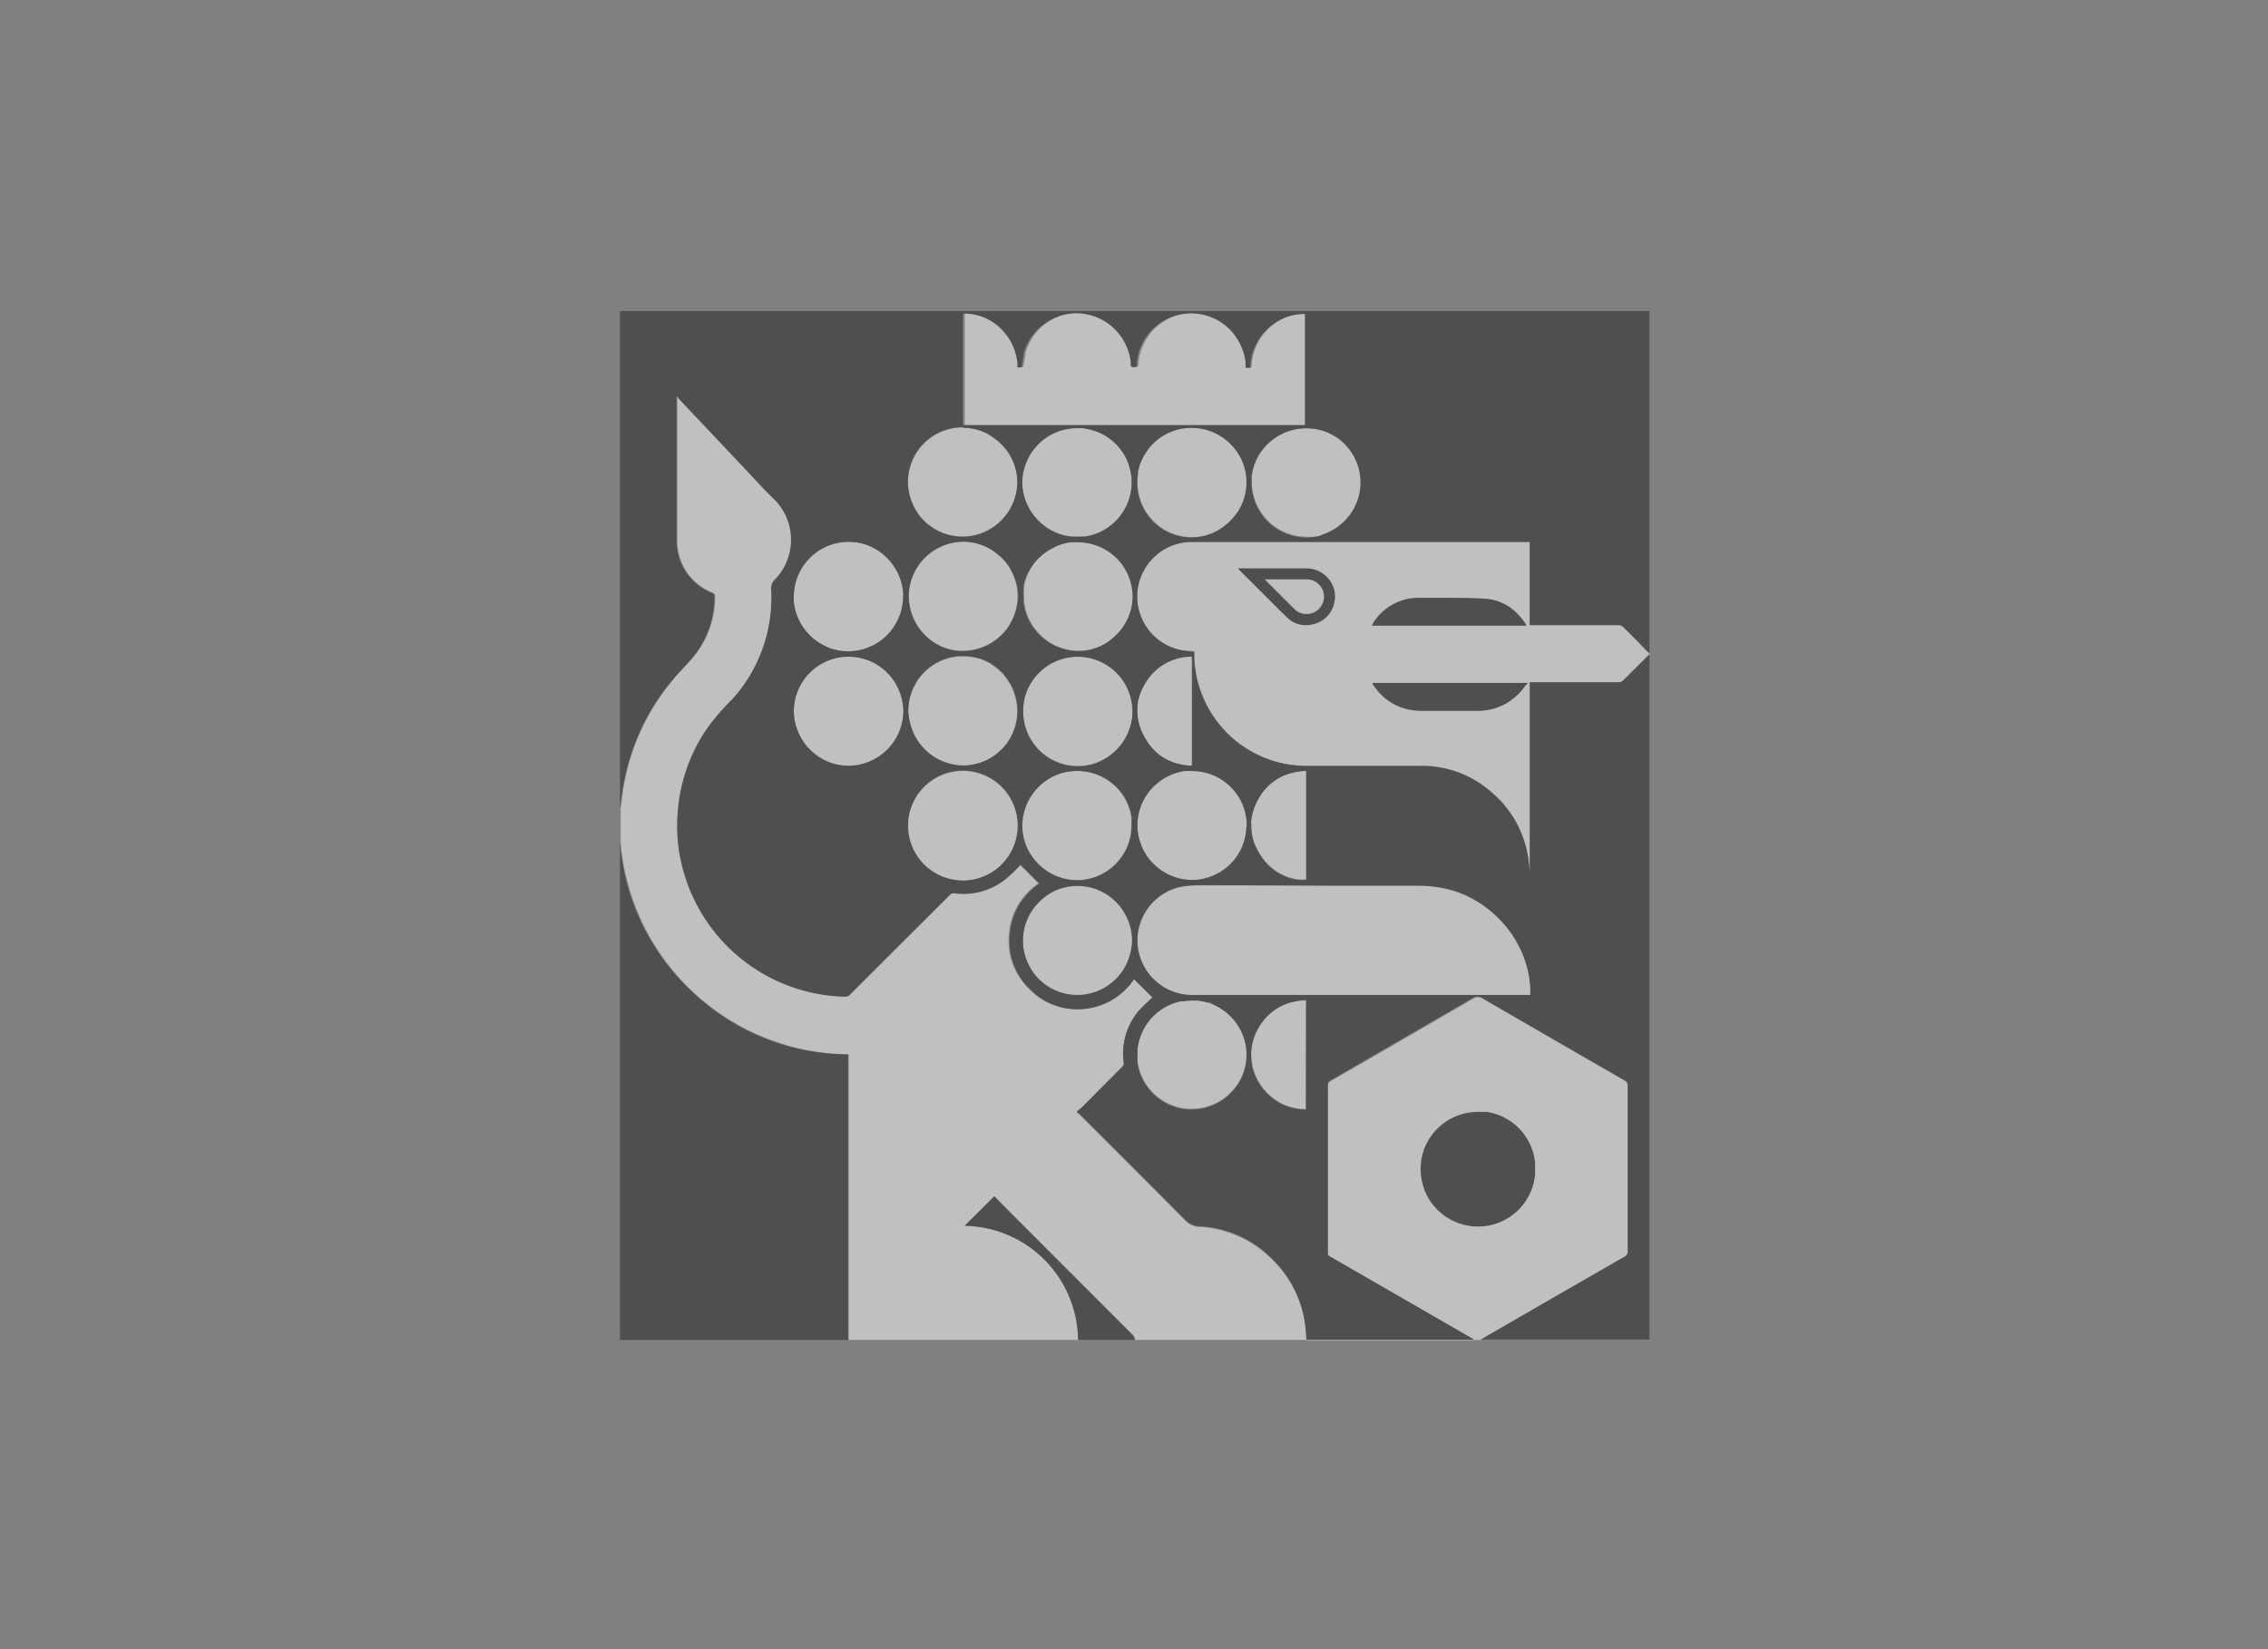 <svg id="Capa_1" data-name="Capa 1" xmlns="http://www.w3.org/2000/svg" viewBox="0 0 220 160"><rect x="0" y="0" width="220" height="160" fill="#808080" stroke="none"/><defs><style>.cls-1{opacity:0.5;}.cls-2{fill:#fff;}.cls-3{fill:#1d1d1b;}</style></defs><title>template-trabajos-+++_8</title><g class="cls-1"><path class="cls-2" d="M158.8,62.16c-.46-.46-.91-.92-1.38-1.37a.61.61,0,0,0-.36-.15h-8.67V52.56H115.61A5.3,5.3,0,0,0,115,63.13c.27,0,.54,0,.86.08v.56A10.91,10.91,0,0,0,125,74.17a11.74,11.74,0,0,0,1.67.13c3.77,0,7.54,0,11.31,0a10.15,10.15,0,0,1,6.71,2.58,10.34,10.34,0,0,1,3.46,5.94c.13.65.17,1.31.23,1.8V66.2H157a.62.62,0,0,0,.48-.2l2.27-2.28.25-.24V130h0V63.29l-.06.05Z"/><path class="cls-3" d="M129.44,58.39a1.55,1.55,0,0,1-.05.23,3,3,0,0,1-.16.45l-.11.22a2.72,2.72,0,0,1-1.83,1.29,2.58,2.58,0,0,1-2.48-.72c-.76-.75-1.52-1.5-2.27-2.26l-2.27-2.26,0,0-.14-.16h6.61a2.73,2.73,0,0,1,2.76,2.53c0,.08,0,.16,0,.24A2.59,2.59,0,0,1,129.44,58.39Z"/><path class="cls-2" d="M100.2,60.89a5.23,5.23,0,0,1-.94-2.55A5.23,5.23,0,0,0,100.2,60.89Z"/><path class="cls-2" d="M108.27,54.1a6.07,6.07,0,0,0-.8-.64l-.45-.27a5.52,5.52,0,0,0-2.58-.62,4.73,4.73,0,0,0-.53,0,3,3,0,0,0-.51.08l-.25.06a6.34,6.34,0,0,0-.73.26l-.45.23a5.41,5.41,0,0,0-2.62,3.63c0,.09,0,.18,0,.26a4.3,4.3,0,0,0,0,.8c0,.14,0,.27,0,.41a5.23,5.23,0,0,0,.94,2.55,5.52,5.52,0,0,0,.67.78,5.63,5.63,0,0,0,.81.65,5.24,5.24,0,0,0,1.68.72,5.09,5.09,0,0,0,4.21-.81l.2-.16a5.5,5.5,0,0,0,1.34-1.5,6,6,0,0,0,.44-.92c.08-.24.15-.48.21-.74a5.8,5.8,0,0,0,.1-1,5.32,5.32,0,0,0-1.25-3.4C108.5,54.35,108.39,54.22,108.27,54.1Z"/><path class="cls-2" d="M100.92,87.31a5.11,5.11,0,0,1,1-.74A5.11,5.11,0,0,0,100.92,87.31Z"/><path class="cls-2" d="M109.79,91.22a5.25,5.25,0,0,0-.17-1.32A5.25,5.25,0,0,1,109.79,91.22Z"/><path class="cls-2" d="M109.47,89.4c-.06-.16-.13-.32-.2-.47l-.12-.23a5.28,5.28,0,0,0-6-2.61l-.25.07a6.52,6.52,0,0,0-.73.29l-.22.12a5.11,5.11,0,0,0-1,.74,5.26,5.26,0,0,0-1.5,2.35,4.07,4.07,0,0,0-.13.5,5.47,5.47,0,0,0-.11,1.07,5.09,5.09,0,0,0,.24,1.56A5.6,5.6,0,0,0,100,94l.14.21a5.29,5.29,0,0,0,9.06-.42,5.69,5.69,0,0,0,.32-.71,4.13,4.13,0,0,0,.15-.5,5.19,5.19,0,0,0,.17-1.32,5.25,5.25,0,0,0-.17-1.32A4.13,4.13,0,0,0,109.47,89.4Z"/><path class="cls-2" d="M120.94,102.32a5.2,5.2,0,0,1-1.06,3.16A5.18,5.18,0,0,0,120.94,102.32Z"/><path class="cls-2" d="M117.71,97.41c-.16-.06-.32-.13-.48-.18l-.51-.13L116.2,97a4.89,4.89,0,0,0-.54,0,5.55,5.55,0,0,0-.82.07l-.27,0a5.33,5.33,0,0,0-3.79,3.07,5.39,5.39,0,0,0-.37,1.2,4,4,0,0,0-.06.5c0,.09,0,.17,0,.26v.29a5.48,5.48,0,0,0,0,.57,4.77,4.77,0,0,0,.25,1.07,5.32,5.32,0,0,0,2.28,2.79,5.58,5.58,0,0,0,.69.35c.16.07.32.12.49.18a4.93,4.93,0,0,0,1.53.22,5.36,5.36,0,0,0,3.21-1.07,3.37,3.37,0,0,0,.36-.3,4.87,4.87,0,0,0,.69-.75,5.2,5.2,0,0,0,1.06-3.16,5.46,5.46,0,0,0-.1-1.07A5.4,5.4,0,0,0,117.71,97.41Z"/><path class="cls-2" d="M98,55.15a5.84,5.84,0,0,0-.78-1,4,4,0,0,0-.38-.34c-.11-.1-.23-.19-.35-.28a5.25,5.25,0,0,0-3-1,5.33,5.33,0,0,0-5.35,5.22,5.63,5.63,0,0,0,.23,1.6,5,5,0,0,0,.28.73,3.88,3.88,0,0,0,.24.45,4.55,4.55,0,0,0,.28.43,4.31,4.31,0,0,0,.32.4,5.28,5.28,0,0,0,1.83,1.35,5,5,0,0,0,2,.43,5.35,5.35,0,0,0,3-.89l.42-.3.38-.34a5.09,5.09,0,0,0,1.33-2.17,5.19,5.19,0,0,0,.25-1.59,5.3,5.3,0,0,0-.52-2.28C98.12,55.45,98,55.3,98,55.15Z"/><path class="cls-2" d="M109.54,45.24c-.05-.17-.11-.33-.17-.49s-.14-.31-.22-.47a5.42,5.42,0,0,0-.42-.64,4.16,4.16,0,0,0-.32-.39,5.27,5.27,0,0,0-2.88-1.63,5.07,5.07,0,0,0-.54-.09l-.55,0a5.32,5.32,0,0,0-4.62,2.76,6.29,6.29,0,0,0-.32.7,5.08,5.08,0,0,0-.34,1.79,5.34,5.34,0,0,0,1.93,4.12,5.18,5.18,0,0,0,2.82,1.21,4.58,4.58,0,0,0,.53,0,3.33,3.33,0,0,0,.55,0l.26,0a5.32,5.32,0,0,0,4.41-4.17,5.48,5.48,0,0,0,.12-1.07,5.32,5.32,0,0,0-.06-.81A4.8,4.8,0,0,0,109.54,45.24Z"/><path class="cls-2" d="M110.3,69.29a5,5,0,0,0,.49,1.84,5.91,5.91,0,0,0,.38.69,5.27,5.27,0,0,0,1.09,1.28,5,5,0,0,0,2.34,1.08,5.81,5.81,0,0,0,1,.12V63.67a5.18,5.18,0,0,0-4.51,2.54,5.1,5.1,0,0,0-.84,2.81A2.44,2.44,0,0,0,110.3,69.29Z"/><path class="cls-2" d="M109.76,35.13a5.34,5.34,0,0,0-3.05-4.24A5.34,5.34,0,0,1,109.76,35.13Z"/><path class="cls-2" d="M105.57,30.51a4.25,4.25,0,0,1,.77.23A4.25,4.25,0,0,0,105.57,30.51Z"/><path class="cls-2" d="M97.78,32.71a5.49,5.49,0,0,1,.91,2.5A5.49,5.49,0,0,0,97.78,32.71Z"/><path class="cls-2" d="M110.12,35.67a.33.33,0,0,0,.13,0A.33.33,0,0,1,110.12,35.67Z"/><path class="cls-2" d="M126.71,30.42a5.72,5.72,0,0,0-1.26.14,5.07,5.07,0,0,0-1.85.87,5.33,5.33,0,0,0-2.2,4.22H121l0-.25a1.5,1.5,0,0,1,0-.22,4.89,4.89,0,0,0-.32-1.37c-.06-.15-.12-.29-.19-.43a5.29,5.29,0,0,0-10.06,2,.21.21,0,0,1-.08.2.33.33,0,0,1-.13,0c-.23,0-.36,0-.36-.23a.28.28,0,0,1,0-.09v-.17a.11.11,0,0,1,0,0,5.34,5.34,0,0,0-3.05-4.24,2.87,2.87,0,0,0-.37-.15,4.25,4.25,0,0,0-.77-.23,5.45,5.45,0,0,0-1.28-.12,4.4,4.4,0,0,0-.51.05,5.35,5.35,0,0,0-4.42,3.88,1,1,0,0,1,0,.17c-.08.38-.13.77-.2,1.15h-.39c0-.14,0-.29,0-.43a5.49,5.49,0,0,0-.91-2.5c-.11-.15-.22-.3-.34-.44l-.18-.2a5,5,0,0,0-3.86-1.64V41.25h33.31Z"/><path class="cls-2" d="M104.59,63.69a5.49,5.49,0,0,0-1.08.1,6.57,6.57,0,0,0-.76.21,5.35,5.35,0,0,0-2.59,2,4.93,4.93,0,0,0-.5.9A5.07,5.07,0,0,0,99.25,69a5.3,5.3,0,0,0,6.1,5.25l.52-.11a5.05,5.05,0,0,0,.55-.18,5.4,5.4,0,0,0,2.91-2.67c.07-.15.14-.31.2-.47a5.43,5.43,0,0,0,.3-1.28,4.58,4.58,0,0,0,0-.53A5.32,5.32,0,0,0,104.59,63.69Z"/><path class="cls-2" d="M109.73,79.3a4.35,4.35,0,0,0-.1-.52,5,5,0,0,0-.47-1.2,5.13,5.13,0,0,0-1.09-1.4c-.13-.11-.26-.22-.4-.32s-.28-.2-.42-.29a5.58,5.58,0,0,0-.69-.35,5.33,5.33,0,0,0-2.08-.42,5.19,5.19,0,0,0-3,.9l-.21.15a5.37,5.37,0,0,0-2.15,4.25,5.21,5.21,0,0,0,.53,2.29,4.86,4.86,0,0,0,.54.87,5.3,5.3,0,0,0,9.55-3.16c0-.18,0-.36,0-.54A2,2,0,0,0,109.73,79.3Z"/><path class="cls-2" d="M89.15,50a5.59,5.59,0,0,0,.61.68,5.28,5.28,0,0,0,7.54-.28l.18-.21c.11-.14.22-.27.31-.41a4,4,0,0,0,.27-.44,4.81,4.81,0,0,0,.22-.46,5.45,5.45,0,0,0,.43-2,5.21,5.21,0,0,0-.53-2.29,4.92,4.92,0,0,0-.24-.45,4.61,4.61,0,0,0-.44-.62c-.11-.13-.23-.26-.35-.38a4.53,4.53,0,0,0-.57-.5l-.42-.29L95.71,42l-.47-.2-.5-.16a3.84,3.84,0,0,0-.51-.1,5.29,5.29,0,0,0-5.49,7.76A6.42,6.42,0,0,0,89.15,50Z"/><path class="cls-2" d="M112.29,76a4.61,4.61,0,0,1,.62-.44A4.61,4.61,0,0,0,112.29,76Z"/><path class="cls-2" d="M110.7,82a5.34,5.34,0,0,0,1.75,2.29A5.34,5.34,0,0,1,110.7,82Z"/><path class="cls-2" d="M112.91,75.55a4.61,4.61,0,0,0-.62.44,4.9,4.9,0,0,0-.73.71,5.75,5.75,0,0,0-.8,1.3,5.46,5.46,0,0,0-.43,2.06,5.32,5.32,0,0,0,.06.81,4.76,4.76,0,0,0,.1.52l.07.25c0,.13.09.27.14.4a5.34,5.34,0,0,0,1.75,2.29c.13.1.28.2.42.29l.45.25a5.4,5.4,0,0,0,2.3.54,5.19,5.19,0,0,0,2.5-.64,4.43,4.43,0,0,0,.65-.41,3.89,3.89,0,0,0,.39-.32,5.21,5.21,0,0,0,1.78-3.85,5.29,5.29,0,0,0-5.28-5.39,7.34,7.34,0,0,0-.81,0A5.44,5.44,0,0,0,112.91,75.55Z"/><path class="cls-2" d="M113.35,51.6a5.07,5.07,0,0,1-.64-.37A5.07,5.07,0,0,0,113.35,51.6Z"/><path class="cls-2" d="M110.32,46.8a5.31,5.31,0,0,0,2.39,4.43A5.31,5.31,0,0,1,110.32,46.8Z"/><path class="cls-2" d="M120,43.81a6.86,6.86,0,0,0-.48-.59,4.6,4.6,0,0,0-.56-.52,3.91,3.91,0,0,0-.41-.3,5.31,5.31,0,0,0-3-.89,5.25,5.25,0,0,0-4.21,2.14l-.28.42a4.92,4.92,0,0,0-.24.45,4.51,4.51,0,0,0-.29.72c0,.16-.09.33-.13.5s0,.17,0,.26a5.31,5.31,0,0,0,2.33,5.23,5.07,5.07,0,0,0,.64.37,5.8,5.8,0,0,0,.73.28,5.51,5.51,0,0,0,1.59.23,5.22,5.22,0,0,0,3-1c.12-.09.24-.18.35-.28a4.14,4.14,0,0,0,.38-.35,5.46,5.46,0,0,0,.65-.79,5.24,5.24,0,0,0,.24-5.48Z"/><path class="cls-2" d="M121.38,79.87a5.54,5.54,0,0,1,.77-2.48A5.54,5.54,0,0,0,121.38,79.87Z"/><path class="cls-2" d="M125.29,75a5.08,5.08,0,0,0-3.14,2.43A5.08,5.08,0,0,1,125.29,75Z"/><path class="cls-2" d="M122.1,82.66l.21.34.2.29a5.34,5.34,0,0,0,.43.5A5,5,0,0,0,126,85.32l.34,0,.35,0V74.75a7.25,7.25,0,0,0-1.08.13l-.34.08a5.08,5.08,0,0,0-3.14,2.43,5.54,5.54,0,0,0-.77,2.48c0,.12,0,.24,0,.35a5,5,0,0,0,.25,1.41A6.31,6.31,0,0,0,122.1,82.66Z"/><path class="cls-2" d="M93.39,74.3a5.19,5.19,0,0,1-1-.11A5.19,5.19,0,0,0,93.39,74.3Z"/><path class="cls-2" d="M88.67,66.61a5.28,5.28,0,0,1,.5-.82A5.28,5.28,0,0,0,88.67,66.61Z"/><path class="cls-2" d="M88.1,69a5.34,5.34,0,0,1,.37-2A5.34,5.34,0,0,0,88.1,69Z"/><path class="cls-2" d="M90.69,73.54a5.3,5.3,0,0,0,1.14.51,4.25,4.25,0,0,0,.51.14,5.19,5.19,0,0,0,1,.11,5.29,5.29,0,0,0,5.26-6.08,5.41,5.41,0,0,0-.46-1.51,4.44,4.44,0,0,0-.38-.67,5.23,5.23,0,0,0-1.59-1.55L96,64.33l-.47-.22-.24-.1a4.13,4.13,0,0,0-.5-.15,5.41,5.41,0,0,0-1.34-.17,5.18,5.18,0,0,0-3,.9,5.39,5.39,0,0,0-.6.47q-.2.18-.36.36c-.11.12-.21.24-.31.37a5.28,5.28,0,0,0-.5.82,3.49,3.49,0,0,0-.2.44,5.34,5.34,0,0,0-.37,2,4.91,4.91,0,0,0,.07.86A5.36,5.36,0,0,0,90.69,73.54Z"/><path class="cls-2" d="M126.73,41.5a5.3,5.3,0,0,1,3.8,1.64A5.3,5.3,0,0,0,126.73,41.5Z"/><path class="cls-2" d="M122.05,44.26a2.53,2.53,0,0,0-.12.23,3.73,3.73,0,0,0-.16.35c0,.12-.09.24-.13.36a4.77,4.77,0,0,0-.13.51,4.34,4.34,0,0,0-.08.52,4.89,4.89,0,0,0,0,.54V47a4.52,4.52,0,0,0,.06.53,5.32,5.32,0,0,0,5.2,4.54A5.4,5.4,0,0,0,128,52l.25-.07a4.09,4.09,0,0,0,.49-.18,5.86,5.86,0,0,0,1.12-.63l.39-.33a3.06,3.06,0,0,0,.36-.36,5.22,5.22,0,0,0,1.4-3.56,5.6,5.6,0,0,0-.11-1.09,5.2,5.2,0,0,0-.22-.77,2.44,2.44,0,0,0-.1-.24,4.76,4.76,0,0,0-.5-.91l-.15-.21a5.72,5.72,0,0,0-.4-.46,5.3,5.3,0,0,0-3.8-1.64A5.36,5.36,0,0,0,122.05,44.26Z"/><path class="cls-2" d="M126.72,97a7.51,7.51,0,0,0-1.1.14A7.51,7.51,0,0,1,126.72,97Z"/><path class="cls-2" d="M126.72,107.6a5.59,5.59,0,0,1-2.08-.41A5.59,5.59,0,0,0,126.72,107.6Z"/><path class="cls-2" d="M125.27,97.2a5.18,5.18,0,0,0-3,2.2,3.37,3.37,0,0,0-.19.32,5.08,5.08,0,0,0-.7,2.58,5.24,5.24,0,0,0,1.13,3.25,5.56,5.56,0,0,0,1.58,1.38l.26.14.27.12a5.59,5.59,0,0,0,2.08.41V97a7.51,7.51,0,0,0-1.1.14Z"/><path class="cls-2" d="M82.31,74.3a5.26,5.26,0,0,1-3.53-1.37A5.26,5.26,0,0,0,82.31,74.3Z"/><path class="cls-2" d="M85.71,64.91A5.31,5.31,0,0,0,77,69a5.2,5.2,0,0,0,.32,1.82,1.86,1.86,0,0,0,.1.25,4.81,4.81,0,0,0,.22.46,2.53,2.53,0,0,0,.13.22,5.47,5.47,0,0,0,.44.63l.17.19c.12.13.25.26.38.38a5.23,5.23,0,0,0,5.82.84,3.88,3.88,0,0,0,.45-.24c.15-.09.29-.19.43-.29a5.32,5.32,0,0,0,1.82-2.43,5.56,5.56,0,0,0,.27-1,7,7,0,0,0,.07-.8,5.31,5.31,0,0,0-.17-1.32A5.37,5.37,0,0,0,85.71,64.91Z"/><path class="cls-2" d="M84.94,62.49a5.37,5.37,0,0,0,2.63-3.85A5.37,5.37,0,0,1,84.94,62.49Z"/><path class="cls-2" d="M80,62.66l.33.15a3.38,3.38,0,0,0,.48.16,5.27,5.27,0,0,0,1.26.21,5.18,5.18,0,0,0,2.12-.36l.48-.21.23-.12a5.37,5.37,0,0,0,2.63-3.85,4.2,4.2,0,0,0,.06-.72,4.7,4.7,0,0,0,0-.53,4.5,4.5,0,0,0-.08-.51,5,5,0,0,0-.4-1.22,3.21,3.21,0,0,0-.24-.45,1.64,1.64,0,0,0-.14-.22,5.27,5.27,0,0,0-1.83-1.73,5.52,5.52,0,0,0-.69-.34,5.15,5.15,0,0,0-1.76-.35A5.32,5.32,0,0,0,77,57.86c0,.18,0,.36,0,.53A5.35,5.35,0,0,0,80,62.66Z"/><path class="cls-2" d="M148.07,60.57s0,0,0,0a6.5,6.5,0,0,0-1-1.23l-.23-.21A4.77,4.77,0,0,0,144,58c-1.37-.07-2.75-.09-4.12-.08l-.83,0-1.65,0a5.18,5.18,0,0,0-4.18,2.45l-.06.1a.49.49,0,0,1-.06.13h15A.64.64,0,0,0,148.07,60.57Z"/><path class="cls-2" d="M120.1,55.14l.14.16-.14-.16Z"/><path class="cls-3" d="M126.71,55.14H120.1l.14.16,0,0,2.27,2.26c.75.76,1.51,1.51,2.27,2.26a2.58,2.58,0,0,0,2.48.72,2.72,2.72,0,0,0,1.83-1.29l.11-.22a3,3,0,0,0,.16-.45,1.55,1.55,0,0,0,.05-.23,2.59,2.59,0,0,0,0-.48c0-.08,0-.16,0-.24A2.73,2.73,0,0,0,126.71,55.14Zm.81,4.23a1.68,1.68,0,0,1-2-.3l-2.86-2.86c1.42,0,2.78,0,4.13,0a1.68,1.68,0,0,1,.71,3.16Z"/><path class="cls-2" d="M126.81,56.21c-1.35,0-2.71,0-4.13,0l2.86,2.86a1.68,1.68,0,0,0,2,.3,1.68,1.68,0,0,0-.71-3.16Z"/><path class="cls-2" d="M138.84,116.64a5.59,5.59,0,0,1-1-3.21A5.59,5.59,0,0,0,138.84,116.64Z"/><path class="cls-3" d="M148.91,113.94a5.12,5.12,0,0,0,0-.56,5.44,5.44,0,0,0,0-.57,5.55,5.55,0,0,0-2.64-4.19l-.47-.26a4.4,4.4,0,0,0-.5-.21l-.52-.16-.54-.11-.28,0a5.44,5.44,0,0,0-.57,0,6.12,6.12,0,0,0-1.14.11,5.55,5.55,0,0,0-3.66,2.58,6.1,6.1,0,0,0-.37.72c0,.09-.07.17-.1.26a5.67,5.67,0,0,0,.72,5.15c.1.13.19.25.3.37s.24.26.36.39l.41.35a4.37,4.37,0,0,0,.44.31,5.51,5.51,0,0,0,1.48.67,5.64,5.64,0,0,0,1.66.22A5.56,5.56,0,0,0,148.91,113.94Z"/><path class="cls-2" d="M133.11,66.29h0a.21.21,0,0,0,0,.06s0,0,0,0a6.55,6.55,0,0,0,.45.59l.23.27a5.28,5.28,0,0,0,2.61,1.53l.34.08a7.61,7.61,0,0,0,1.09.1h5.39a6.08,6.08,0,0,0,1.22-.12,5.37,5.37,0,0,0,1.38-.48c.18-.09.35-.19.51-.29l.48-.36a6.7,6.7,0,0,0,.67-.64c.22-.25.4-.55.64-.87H133.11Z"/><path class="cls-2" d="M114.86,86a5.23,5.23,0,0,0-2.53,1.1,5.37,5.37,0,0,0-1.6,2.14,4.56,4.56,0,0,0-.18.52,3.16,3.16,0,0,0-.13.53,5.43,5.43,0,0,0-.09.81v.28a5.32,5.32,0,0,0,5.45,5.18H148.5l0-.4,0-.39c0-.25-.05-.49-.08-.74a10.43,10.43,0,0,0-1.54-4.17c-.11-.18-.23-.35-.35-.52s-.38-.49-.59-.73a11,11,0,0,0-3.52-2.69,10.78,10.78,0,0,0-1.37-.53,11.93,11.93,0,0,0-3.47-.49H116.28A11.3,11.3,0,0,0,114.86,86Z"/><path class="cls-3" d="M133.1,60.64a.49.49,0,0,0,.06-.13l.06-.1A5.18,5.18,0,0,1,137.4,58l1.65,0,.83,0c1.37,0,2.75,0,4.12.08a4.77,4.77,0,0,1,2.82,1.11l.23.21a6.5,6.5,0,0,1,1,1.23s0,0,0,0a.64.64,0,0,1,0,.07h-15Z"/><path class="cls-3" d="M147.53,67.08a6.7,6.7,0,0,1-.67.64l-.48.36c-.16.1-.33.2-.51.29a5.37,5.37,0,0,1-1.38.48,6.08,6.08,0,0,1-1.22.12h-5.39a7.61,7.61,0,0,1-1.09-.1l-.34-.08a5.28,5.28,0,0,1-2.61-1.53l-.23-.27a6.55,6.55,0,0,1-.45-.59s0,0,0,0a.21.21,0,0,1,0-.06h0v-.08h15.06C147.93,66.53,147.75,66.83,147.53,67.08Z"/><path class="cls-2" d="M146.38,68.08c-.16.1-.33.2-.51.29C146.05,68.28,146.22,68.18,146.38,68.08Z"/><path class="cls-2" d="M157.62,122a.55.55,0,0,0,.31-.56q0-8,0-16a.58.58,0,0,0-.33-.58q-6.89-4-13.74-7.94a.86.86,0,0,0-1,0q-6.39,3.72-12.8,7.41c-.34.19-.68.4-1,.58a.4.4,0,0,0-.23.41q0,5.64,0,11.28c0,1.66,0,3.32,0,5a.36.36,0,0,0,.21.37l11.55,6.66,2.27,1.31.18.13h-16.3c-.06-.56-.08-1.1-.16-1.63a10.81,10.81,0,0,0-3.24-6.29,10.61,10.61,0,0,0-7-3.11,2,2,0,0,1-1.41-.66q-5.13-5.16-10.29-10.3s-.09-.06-.22-.13c.23-.2.41-.34.57-.5l3.89-3.88a.41.41,0,0,0,.14-.39A6.43,6.43,0,0,1,110.52,98a17.64,17.64,0,0,1,1.31-1.29L110,95a6.55,6.55,0,0,1-5.59,2.89,6.33,6.33,0,0,1-4.64-2,6.45,6.45,0,0,1-1.9-5.36,6.53,6.53,0,0,1,2.86-4.83l-1.83-1.83a12.64,12.64,0,0,1-1,1,6.54,6.54,0,0,1-5.51,1.76.5.5,0,0,0-.35.15l-4.65,4.64-5.12,5.11a.6.6,0,0,1-.39.14A16.67,16.67,0,0,1,66.38,84.82a16.06,16.06,0,0,1-.65-6,16.46,16.46,0,0,1,2.83-8.13A21.87,21.87,0,0,1,71,67.88a14.68,14.68,0,0,0,3.87-10.69,1.21,1.21,0,0,1,.38-1,5.53,5.53,0,0,0-.18-7.86c-1.13-1.1-2.19-2.29-3.28-3.44l-5.84-6.18a1.56,1.56,0,0,1-.17-.25l-.08.06a.86.86,0,0,0,0,.17c0,4.57,0,9.15,0,13.73a5.4,5.4,0,0,0,3.42,5.08c.18.08.25.16.25.35a9.14,9.14,0,0,1-2.1,5.89c-.65.77-1.39,1.46-2,2.24a21.73,21.73,0,0,0-4.67,9.82c-.09.43-.16.86-.22,1.3s-.1.87-.17,1.3V30.18h0V81.74a22.43,22.43,0,0,0,22.12,20.55V130h22.28a11.19,11.19,0,0,0-11-11.07l2.87-2.85c.48.49,1,1,1.56,1.58l11.87,11.89a1.56,1.56,0,0,1,.22.4L110,130h33.65l1.17-.68Q151.23,125.62,157.62,122Zm-14.13-3a5.64,5.64,0,0,1-1.66-.22,5.51,5.51,0,0,1-1.48-.67,4.37,4.37,0,0,1-.44-.31l-.41-.35c-.12-.13-.25-.26-.36-.39s-.2-.24-.3-.37a5.67,5.67,0,0,1-.72-5.15c0-.09.07-.17.1-.26a6.1,6.1,0,0,1,.37-.72,5.55,5.55,0,0,1,3.66-2.58,6.12,6.12,0,0,1,1.14-.11,5.44,5.44,0,0,1,.57,0l.28,0,.54.11.52.16a4.4,4.4,0,0,1,.5.21l.47.26a5.55,5.55,0,0,1,2.64,4.19,5.44,5.44,0,0,1,0,.57,5.12,5.12,0,0,1,0,.56A5.56,5.56,0,0,1,143.49,119Z"/><path class="cls-2" d="M142.25,107.93a6.12,6.12,0,0,1,1.14-.11A6.12,6.12,0,0,0,142.25,107.93Z"/><path class="cls-2" d="M137.8,113.43a5.64,5.64,0,0,1,.32-1.94A5.64,5.64,0,0,0,137.8,113.43Z"/><path class="cls-2" d="M133.11,66.29v0Z"/><path class="cls-2" d="M137.88,69a7.61,7.61,0,0,1-1.09-.1A7.61,7.61,0,0,0,137.88,69Z"/><path class="cls-2" d="M133.1,60.64h0a.49.49,0,0,0,.06-.13A.49.49,0,0,1,133.1,60.64Z"/><path class="cls-2" d="M148.09,60.64a.64.64,0,0,0,0-.07.64.64,0,0,1,0,.07Z"/><path class="cls-3" d="M60.14,78.38c.07-.43.11-.87.17-1.3s.13-.87.22-1.3A21.73,21.73,0,0,1,65.2,66c.64-.78,1.38-1.47,2-2.24a9.14,9.14,0,0,0,2.1-5.89c0-.19-.07-.27-.25-.35a5.4,5.4,0,0,1-3.42-5.08c0-4.58,0-9.16,0-13.73a.86.86,0,0,1,0-.17l.08-.06a1.56,1.56,0,0,0,.17.25l5.84,6.18c1.09,1.15,2.15,2.34,3.28,3.44a5.53,5.53,0,0,1,.18,7.86,1.21,1.21,0,0,0-.38,1A14.68,14.68,0,0,1,71,67.88a21.87,21.87,0,0,0-2.42,2.84,16.46,16.46,0,0,0-2.83,8.13,16.06,16.06,0,0,0,.65,6A16.67,16.67,0,0,0,82,96.7a.6.6,0,0,0,.39-.14l5.12-5.11,4.65-4.64a.5.5,0,0,1,.35-.15A6.54,6.54,0,0,0,98,84.9a12.64,12.64,0,0,0,1-1l1.83,1.83a6.53,6.53,0,0,0-2.86,4.83,6.45,6.45,0,0,0,1.9,5.36,6.33,6.33,0,0,0,4.64,2A6.55,6.55,0,0,0,110,95l1.8,1.79A17.64,17.64,0,0,0,110.52,98,6.43,6.43,0,0,0,109,103.1a.41.41,0,0,1-.14.39L105,107.37c-.16.16-.34.3-.57.5.13.07.19.09.22.13q5.16,5.15,10.29,10.3a2,2,0,0,0,1.41.66,10.61,10.61,0,0,1,7,3.11,10.81,10.81,0,0,1,3.24,6.29c.08.53.1,1.07.16,1.63H143l-.18-.13-2.27-1.31L129,121.89a.36.36,0,0,1-.21-.37c0-1.66,0-3.32,0-5q0-5.64,0-11.28a.4.4,0,0,1,.23-.41c.35-.18.69-.39,1-.58q6.4-3.7,12.8-7.41a.86.86,0,0,1,1,0q6.85,4,13.74,7.94a.58.58,0,0,1,.33.58q0,8,0,16a.55.55,0,0,1-.31.56q-6.39,3.67-12.77,7.36l-1.17.68H160V63.49l-.25.24L157.47,66a.62.62,0,0,1-.48.2H148.4V84.63c-.06-.49-.1-1.15-.23-1.8a10.34,10.34,0,0,0-3.46-5.94A10.15,10.15,0,0,0,138,74.31c-3.77,0-7.54,0-11.31,0a11.74,11.74,0,0,1-1.67-.13,10.91,10.91,0,0,1-9.19-10.4v-.56c-.32,0-.59,0-.86-.08a5.3,5.3,0,0,1,.64-10.56h32.78v8.07h8.67a.61.61,0,0,1,.36.15c.47.45.92.91,1.38,1.37l1.14,1.18.06-.05V30.18H60.14Zm33.27,7a5.31,5.31,0,1,1,5.3-5.31A5.34,5.34,0,0,1,93.41,85.41ZM88.1,69a5.34,5.34,0,0,1,.37-2,3.49,3.49,0,0,1,.2-.44,5.28,5.28,0,0,1,.5-.82c.1-.13.2-.25.31-.37s.23-.24.36-.36a5.39,5.39,0,0,1,.6-.47,5.18,5.18,0,0,1,3-.9,5.41,5.41,0,0,1,1.34.17,4.13,4.13,0,0,1,.5.15l.24.1.47.22.27.16A5.23,5.23,0,0,1,97.81,66a4.44,4.44,0,0,1,.38.67,5.41,5.41,0,0,1,.46,1.51,5.29,5.29,0,0,1-5.26,6.08,5.19,5.19,0,0,1-1-.11,4.25,4.25,0,0,1-.51-.14,5.3,5.3,0,0,1-1.14-.51,5.36,5.36,0,0,1-2.52-3.67A4.91,4.91,0,0,1,88.1,69Zm10.36-9.53a5.09,5.09,0,0,1-1.33,2.17l-.38.34-.42.3a5.35,5.35,0,0,1-3,.89,5,5,0,0,1-2-.43,5.28,5.28,0,0,1-1.83-1.35,4.31,4.31,0,0,1-.32-.4,4.55,4.55,0,0,1-.28-.43,3.88,3.88,0,0,1-.24-.45,5,5,0,0,1-.28-.73,5.63,5.63,0,0,1-.23-1.6,5.33,5.33,0,0,1,5.35-5.22,5.25,5.25,0,0,1,3,1c.12.09.24.18.35.28a4,4,0,0,1,.38.34,5.84,5.84,0,0,1,.78,1c.08.15.17.3.24.46a5.3,5.3,0,0,1,.52,2.28A5.19,5.19,0,0,1,98.46,59.48Zm11.2-11.59a5.32,5.32,0,0,1-4.41,4.17l-.26,0a3.33,3.33,0,0,1-.55,0,4.58,4.58,0,0,1-.53,0,5.18,5.18,0,0,1-2.82-1.21,5.34,5.34,0,0,1-1.93-4.12A5.08,5.08,0,0,1,99.5,45a6.29,6.29,0,0,1,.32-.7,5.32,5.32,0,0,1,4.62-2.76l.55,0a5.07,5.07,0,0,1,.54.09,5.27,5.27,0,0,1,2.88,1.63,4.16,4.16,0,0,1,.32.39,5.42,5.42,0,0,1,.42.64c.08.16.15.31.22.47s.12.32.17.49a4.8,4.8,0,0,1,.18.77,5.32,5.32,0,0,1,.06.81A5.48,5.48,0,0,1,109.66,47.89Zm.2,10a5.8,5.8,0,0,1-.1,1c-.06.26-.13.5-.21.74a6,6,0,0,1-.44.92,5.5,5.5,0,0,1-1.34,1.5l-.2.16a5.09,5.09,0,0,1-4.21.81,5.24,5.24,0,0,1-1.68-.72,5.63,5.63,0,0,1-.81-.65,5.52,5.52,0,0,1-.67-.78,5.23,5.23,0,0,1-.94-2.55c0-.14,0-.27,0-.41a4.3,4.3,0,0,1,0-.8c0-.08,0-.17,0-.26A5.41,5.41,0,0,1,102,53.24l.45-.23a6.34,6.34,0,0,1,.73-.26l.25-.06a3,3,0,0,1,.51-.08,4.73,4.73,0,0,1,.53,0,5.52,5.52,0,0,1,2.58.62l.45.27a6.07,6.07,0,0,1,.8.64c.12.12.23.25.34.38A5.32,5.32,0,0,1,109.86,57.88Zm-.24,34.66a4.13,4.13,0,0,1-.15.5,5.69,5.69,0,0,1-.32.71,5.29,5.29,0,0,1-9.06.42L100,94a5.6,5.6,0,0,1-.53-1.17,5.09,5.09,0,0,1-.24-1.56,5.47,5.47,0,0,1,.11-1.07,4.07,4.07,0,0,1,.13-.5,5.26,5.26,0,0,1,1.5-2.35,5.11,5.11,0,0,1,1-.74l.22-.12a6.52,6.52,0,0,1,.73-.29l.25-.07a5.28,5.28,0,0,1,6,2.61l.12.23c.07.15.14.31.2.47a4.13,4.13,0,0,1,.15.5,5.25,5.25,0,0,1,.17,1.32A5.19,5.19,0,0,1,109.62,92.54Zm-5.1-7.14a5.35,5.35,0,0,1-4.28-2.14,4.86,4.86,0,0,1-.54-.87,5.21,5.21,0,0,1-.53-2.29,5.37,5.37,0,0,1,2.15-4.25l.21-.15a5.19,5.19,0,0,1,3-.9,5.33,5.33,0,0,1,2.08.42,5.58,5.58,0,0,1,.69.35c.14.09.29.19.42.29s.27.21.4.32a5.13,5.13,0,0,1,1.09,1.4,5,5,0,0,1,.47,1.2,4.35,4.35,0,0,1,.1.52,2,2,0,0,1,0,.26c0,.18,0,.36,0,.54A5.32,5.32,0,0,1,104.52,85.4Zm5.31-15.87a5.43,5.43,0,0,1-.3,1.28c-.06.16-.13.32-.2.47A5.4,5.4,0,0,1,106.42,74a5.05,5.05,0,0,1-.55.18l-.52.11A5.3,5.3,0,0,1,99.25,69a5.07,5.07,0,0,1,.41-2.07,4.93,4.93,0,0,1,.5-.9,5.35,5.35,0,0,1,2.59-2,6.57,6.57,0,0,1,.76-.21,5.49,5.49,0,0,1,1.08-.1A5.32,5.32,0,0,1,109.86,69,4.58,4.58,0,0,1,109.83,69.53Zm10,36a4.87,4.87,0,0,1-.69.75,3.37,3.37,0,0,1-.36.3,5.36,5.36,0,0,1-3.21,1.07,4.93,4.93,0,0,1-1.53-.22c-.17-.06-.33-.11-.49-.18a5.58,5.58,0,0,1-.69-.35,5.32,5.32,0,0,1-2.28-2.79,4.77,4.77,0,0,1-.25-1.07,5.48,5.48,0,0,1,0-.57v-.29c0-.09,0-.17,0-.26a4,4,0,0,1,.06-.5,5.39,5.39,0,0,1,.37-1.2,5.33,5.33,0,0,1,3.79-3.07l.27,0a5.55,5.55,0,0,1,.82-.07,4.89,4.89,0,0,1,.54,0l.52.08.51.13c.16,0,.32.12.48.18a5.4,5.4,0,0,1,3.13,3.84,5.46,5.46,0,0,1,.1,1.07A5.18,5.18,0,0,1,119.88,105.48Zm6.84,2.12a5.59,5.59,0,0,1-2.08-.41l-.27-.12-.26-.14a5.56,5.56,0,0,1-1.58-1.38,5.24,5.24,0,0,1-1.13-3.25,5.08,5.08,0,0,1,.7-2.58,3.37,3.37,0,0,1,.19-.32,5.18,5.18,0,0,1,3-2.2l.35-.08a7.51,7.51,0,0,1,1.1-.14Zm2.84-21.72h8a11.93,11.93,0,0,1,3.47.49,10.78,10.78,0,0,1,1.37.53,11,11,0,0,1,3.52,2.69c.21.24.4.48.59.73s.24.34.35.52A10.43,10.43,0,0,1,148.36,95c0,.25.06.49.08.74l0,.39,0,.4H115.78a5.32,5.32,0,0,1-5.45-5.18v-.28a5.43,5.43,0,0,1,.09-.81,3.16,3.16,0,0,1,.13-.53,4.56,4.56,0,0,1,.18-.52,5.37,5.37,0,0,1,1.6-2.14,5.23,5.23,0,0,1,2.53-1.1,11.3,11.3,0,0,1,1.42-.1Zm-8.18-6a5.54,5.54,0,0,1,.77-2.48A5.08,5.08,0,0,1,125.29,75l.34-.08a7.25,7.25,0,0,1,1.08-.13V85.38l-.35,0-.34,0a5,5,0,0,1-3.08-1.53,5.34,5.34,0,0,1-.43-.5l-.2-.29-.21-.34a6.31,6.31,0,0,1-.47-1,5,5,0,0,1-.25-1.41C121.37,80.11,121.38,80,121.38,79.87Zm-.44.32A5.21,5.21,0,0,1,119.16,84a3.89,3.89,0,0,1-.39.32,4.43,4.43,0,0,1-.65.41,5.19,5.19,0,0,1-2.5.64,5.4,5.4,0,0,1-2.3-.54l-.45-.25c-.14-.09-.29-.19-.42-.29A5.34,5.34,0,0,1,110.7,82c0-.13-.1-.27-.14-.4l-.07-.25a4.76,4.76,0,0,1-.1-.52,5.32,5.32,0,0,1-.06-.81,5.46,5.46,0,0,1,.43-2.06,5.75,5.75,0,0,1,.8-1.3,4.9,4.9,0,0,1,.73-.71,4.61,4.61,0,0,1,.62-.44,5.44,5.44,0,0,1,1.94-.7,7.34,7.34,0,0,1,.81,0A5.29,5.29,0,0,1,120.94,80.19ZM110.4,68a5.58,5.58,0,0,1,.73-1.75,5.18,5.18,0,0,1,4.51-2.54V74.3a5.81,5.81,0,0,1-1-.12,5,5,0,0,1-2.34-1.08,5.27,5.27,0,0,1-1.09-1.28,5.91,5.91,0,0,1-.38-.69,5,5,0,0,1-.49-1.84,2.44,2.44,0,0,1,0-.27A5.53,5.53,0,0,1,110.4,68ZM120,49.73a5.46,5.46,0,0,1-.65.79,4.14,4.14,0,0,1-.38.35c-.11.1-.23.19-.35.28a5.22,5.22,0,0,1-3,1,5.51,5.51,0,0,1-1.59-.23,5.8,5.8,0,0,1-.73-.28,5.07,5.07,0,0,1-.64-.37A5.31,5.31,0,0,1,110.38,46c0-.09,0-.17,0-.26s.08-.34.13-.5a4.51,4.51,0,0,1,.29-.72,4.92,4.92,0,0,1,.24-.45l.28-.42a5.25,5.25,0,0,1,4.21-2.14,5.31,5.31,0,0,1,3,.89,3.91,3.91,0,0,1,.41.3,4.6,4.6,0,0,1,.56.52,6.86,6.86,0,0,1,.48.59l.27.44a5.24,5.24,0,0,1-.24,5.48Zm10.49-6.59a5.72,5.72,0,0,1,.4.46l.15.21a4.76,4.76,0,0,1,.5.91,2.44,2.44,0,0,1,.1.24,5.2,5.2,0,0,1,.22.77,5.6,5.6,0,0,1,.11,1.09,5.22,5.22,0,0,1-1.4,3.56,3.06,3.06,0,0,1-.36.36l-.39.33a5.86,5.86,0,0,1-1.12.63,4.09,4.09,0,0,1-.49.18L128,52a5.4,5.4,0,0,1-1.34.16,5.32,5.32,0,0,1-5.2-4.54,4.52,4.52,0,0,1-.06-.53v-.27a4.89,4.89,0,0,1,0-.54,4.34,4.34,0,0,1,.08-.52,4.77,4.77,0,0,1,.13-.51c0-.12.08-.24.13-.36a3.73,3.73,0,0,1,.16-.35,2.53,2.53,0,0,1,.12-.23,5.36,5.36,0,0,1,4.68-2.76A5.3,5.3,0,0,1,130.53,43.14ZM93.4,30.43a5,5,0,0,1,3.86,1.64l.18.2c.12.14.23.29.34.44a5.49,5.49,0,0,1,.91,2.5c0,.14,0,.29,0,.43h.39c.07-.38.12-.77.2-1.15a1,1,0,0,0,0-.17,5.35,5.35,0,0,1,4.42-3.88,4.4,4.4,0,0,1,.51-.05,5.45,5.45,0,0,1,1.28.12,4.25,4.25,0,0,1,.77.23,2.87,2.87,0,0,1,.37.15,5.34,5.34,0,0,1,3.05,4.24.11.11,0,0,0,0,0v.17a.28.28,0,0,0,0,.09c0,.2.13.25.36.23a.33.33,0,0,0,.13,0,.21.21,0,0,0,.08-.2,5.29,5.29,0,0,1,10.06-2c.07.14.13.28.19.43a4.89,4.89,0,0,1,.32,1.37,1.5,1.5,0,0,0,0,.22l0,.25h.45a5.33,5.33,0,0,1,2.2-4.22,5.07,5.07,0,0,1,1.85-.87,5.72,5.72,0,0,1,1.26-.14V41.25H93.4Zm0,11.07a5.29,5.29,0,0,1,.8.07,3.84,3.84,0,0,1,.51.1l.5.16.47.2.45.25.42.29a4.53,4.53,0,0,1,.57.5c.12.12.24.25.35.38a4.61,4.61,0,0,1,.44.62,4.92,4.92,0,0,1,.24.45,5.21,5.21,0,0,1,.53,2.29,5.45,5.45,0,0,1-.43,2,4.81,4.81,0,0,1-.22.46,4,4,0,0,1-.27.44c-.09.14-.2.27-.31.41l-.18.21a5.28,5.28,0,0,1-7.54.28,5.59,5.59,0,0,1-.61-.68,6.42,6.42,0,0,1-.41-.65,5.29,5.29,0,0,1,4.69-7.83ZM87.57,69.8a5.56,5.56,0,0,1-.27,1,5.32,5.32,0,0,1-1.82,2.43c-.14.1-.28.2-.43.29a3.88,3.88,0,0,1-.45.24,5.23,5.23,0,0,1-5.82-.84c-.13-.12-.26-.25-.38-.38l-.17-.19a5.47,5.47,0,0,1-.44-.63,2.53,2.53,0,0,1-.13-.22,4.81,4.81,0,0,1-.22-.46,1.86,1.86,0,0,1-.1-.25A5.2,5.2,0,0,1,77,69a5.31,5.31,0,0,1,8.69-4.07,5.37,5.37,0,0,1,1.76,2.77A5.31,5.31,0,0,1,87.64,69,7,7,0,0,1,87.57,69.8Zm-5.1-17.23a5.15,5.15,0,0,1,1.76.35,5.52,5.52,0,0,1,.69.34A5.27,5.27,0,0,1,86.75,55a1.64,1.64,0,0,1,.14.22,3.21,3.21,0,0,1,.24.45,5,5,0,0,1,.4,1.22,4.5,4.5,0,0,1,.08.51,4.7,4.7,0,0,1,0,.53,4.2,4.2,0,0,1-.06.72,5.37,5.37,0,0,1-2.63,3.85l-.23.12-.48.21a5.18,5.18,0,0,1-2.12.36A5.27,5.27,0,0,1,80.85,63a3.38,3.38,0,0,1-.48-.16L80,62.66a5.35,5.35,0,0,1-3-4.27c0-.17,0-.35,0-.53A5.32,5.32,0,0,1,82.47,52.57Z"/><path class="cls-2" d="M105,52.09a3.33,3.33,0,0,1-.55,0A3.33,3.33,0,0,0,105,52.09Z"/><path class="cls-2" d="M131.08,43.81a4.76,4.76,0,0,1,.5.91A4.76,4.76,0,0,0,131.08,43.81Z"/><path class="cls-2" d="M146.82,90.84A10.43,10.43,0,0,1,148.36,95,10.43,10.43,0,0,0,146.82,90.84Z"/><path class="cls-2" d="M110.33,35.43a.21.21,0,0,1-.08.2A.21.21,0,0,0,110.33,35.43Z"/><path class="cls-2" d="M118.83,106.53a5.36,5.36,0,0,1-3.21,1.07A5.36,5.36,0,0,0,118.83,106.53Z"/><path class="cls-2" d="M117.23,97.23c.16,0,.32.12.48.18C117.55,97.35,117.39,97.28,117.23,97.23Z"/><path class="cls-2" d="M120.84,101.25a5.4,5.4,0,0,0-3.13-3.84A5.4,5.4,0,0,1,120.84,101.25Z"/><path class="cls-2" d="M116.2,97l.52.08Z"/><path class="cls-2" d="M97.81,66a5.23,5.23,0,0,0-1.59-1.55A5.23,5.23,0,0,1,97.81,66Z"/><path class="cls-2" d="M88.17,69.87a5.36,5.36,0,0,0,2.52,3.67A5.36,5.36,0,0,1,88.17,69.87Z"/><path class="cls-2" d="M118.66,51.15a5.22,5.22,0,0,1-3,1A5.22,5.22,0,0,0,118.66,51.15Z"/><path class="cls-2" d="M93.42,52.11a5.27,5.27,0,0,0,3.88-1.73A5.27,5.27,0,0,1,93.42,52.11Z"/><path class="cls-2" d="M93.42,52.11a5.26,5.26,0,0,1-3.66-1.45A5.26,5.26,0,0,0,93.42,52.11Z"/><path class="cls-2" d="M96.16,42.28l.42.29Z"/><path class="cls-2" d="M97.94,44.07a4.92,4.92,0,0,1,.24.45A4.92,4.92,0,0,0,97.94,44.07Z"/><path class="cls-2" d="M95.71,42l.45.25Z"/><path class="cls-2" d="M94.23,41.57a3.84,3.84,0,0,1,.51.1A3.84,3.84,0,0,0,94.23,41.57Z"/><path class="cls-2" d="M97.15,43.07c.12.12.24.25.35.38C97.39,43.32,97.27,43.19,97.15,43.07Z"/><path class="cls-2" d="M95.24,41.83l.47.2Z"/><path class="cls-2" d="M93.45,52.57a5.25,5.25,0,0,1,3,1A5.25,5.25,0,0,0,93.45,52.57Z"/><path class="cls-2" d="M110.49,81.39a4.76,4.76,0,0,1-.1-.52A4.76,4.76,0,0,0,110.49,81.39Z"/><path class="cls-2" d="M106.42,74a5.4,5.4,0,0,0,2.91-2.67A5.4,5.4,0,0,1,106.42,74Z"/><path class="cls-2" d="M77,58.39a5.35,5.35,0,0,0,3,4.27A5.35,5.35,0,0,1,77,58.39Z"/><path class="cls-2" d="M87.53,56.88a4.5,4.5,0,0,1,.08.51A4.5,4.5,0,0,0,87.53,56.88Z"/><path class="cls-2" d="M82.47,52.57a5.15,5.15,0,0,1,1.76.35A5.15,5.15,0,0,0,82.47,52.57Z"/><path class="cls-2" d="M102,53.24a5.41,5.41,0,0,0-2.62,3.63A5.41,5.41,0,0,1,102,53.24Z"/><path class="cls-2" d="M99.25,57.93a4.3,4.3,0,0,1,0-.8A4.3,4.3,0,0,0,99.25,57.93Z"/><path class="cls-2" d="M103.4,52.69a3,3,0,0,1,.51-.08A3,3,0,0,0,103.4,52.69Z"/><path class="cls-2" d="M102.42,53a6.34,6.34,0,0,1,.73-.26A6.34,6.34,0,0,0,102.42,53Z"/><path class="cls-2" d="M102,53.24l.45-.23Z"/><path class="cls-2" d="M115.64,74.3a5.81,5.81,0,0,1-1-.12A5.81,5.81,0,0,0,115.64,74.3Z"/><path class="cls-2" d="M110.79,71.13a5,5,0,0,1-.49-1.84A5,5,0,0,0,110.79,71.13Z"/><path class="cls-2" d="M121.38,80.22a5,5,0,0,0,.25,1.41A5,5,0,0,1,121.38,80.22Z"/><path class="cls-2" d="M122.1,82.66a6.31,6.31,0,0,1-.47-1A6.31,6.31,0,0,0,122.1,82.66Z"/><path class="cls-2" d="M122.53,105.55a5.56,5.56,0,0,0,1.58,1.38A5.56,5.56,0,0,1,122.53,105.55Z"/><path class="cls-2" d="M122.53,105.55a5.24,5.24,0,0,1-1.13-3.25A5.24,5.24,0,0,0,122.53,105.55Z"/><path class="cls-3" d="M67.22,96.29a22.07,22.07,0,0,1-7.08-14.55V130H82.26v-27.7A22,22,0,0,1,67.22,96.29Z"/><path class="cls-3" d="M109.89,129.54,98,117.65c-.55-.54-1.08-1.09-1.56-1.58l-2.87,2.85a11.19,11.19,0,0,1,11,11.07H110l.08-.05A1.56,1.56,0,0,0,109.89,129.54Z"/><path class="cls-2" d="M93.42,74.8a5.31,5.31,0,1,0,5.29,5.3A5.31,5.31,0,0,0,93.42,74.8Z"/><path class="cls-2" d="M60.14,130h0Z"/><path class="cls-2" d="M104.54,130h0Z"/></g></svg>
